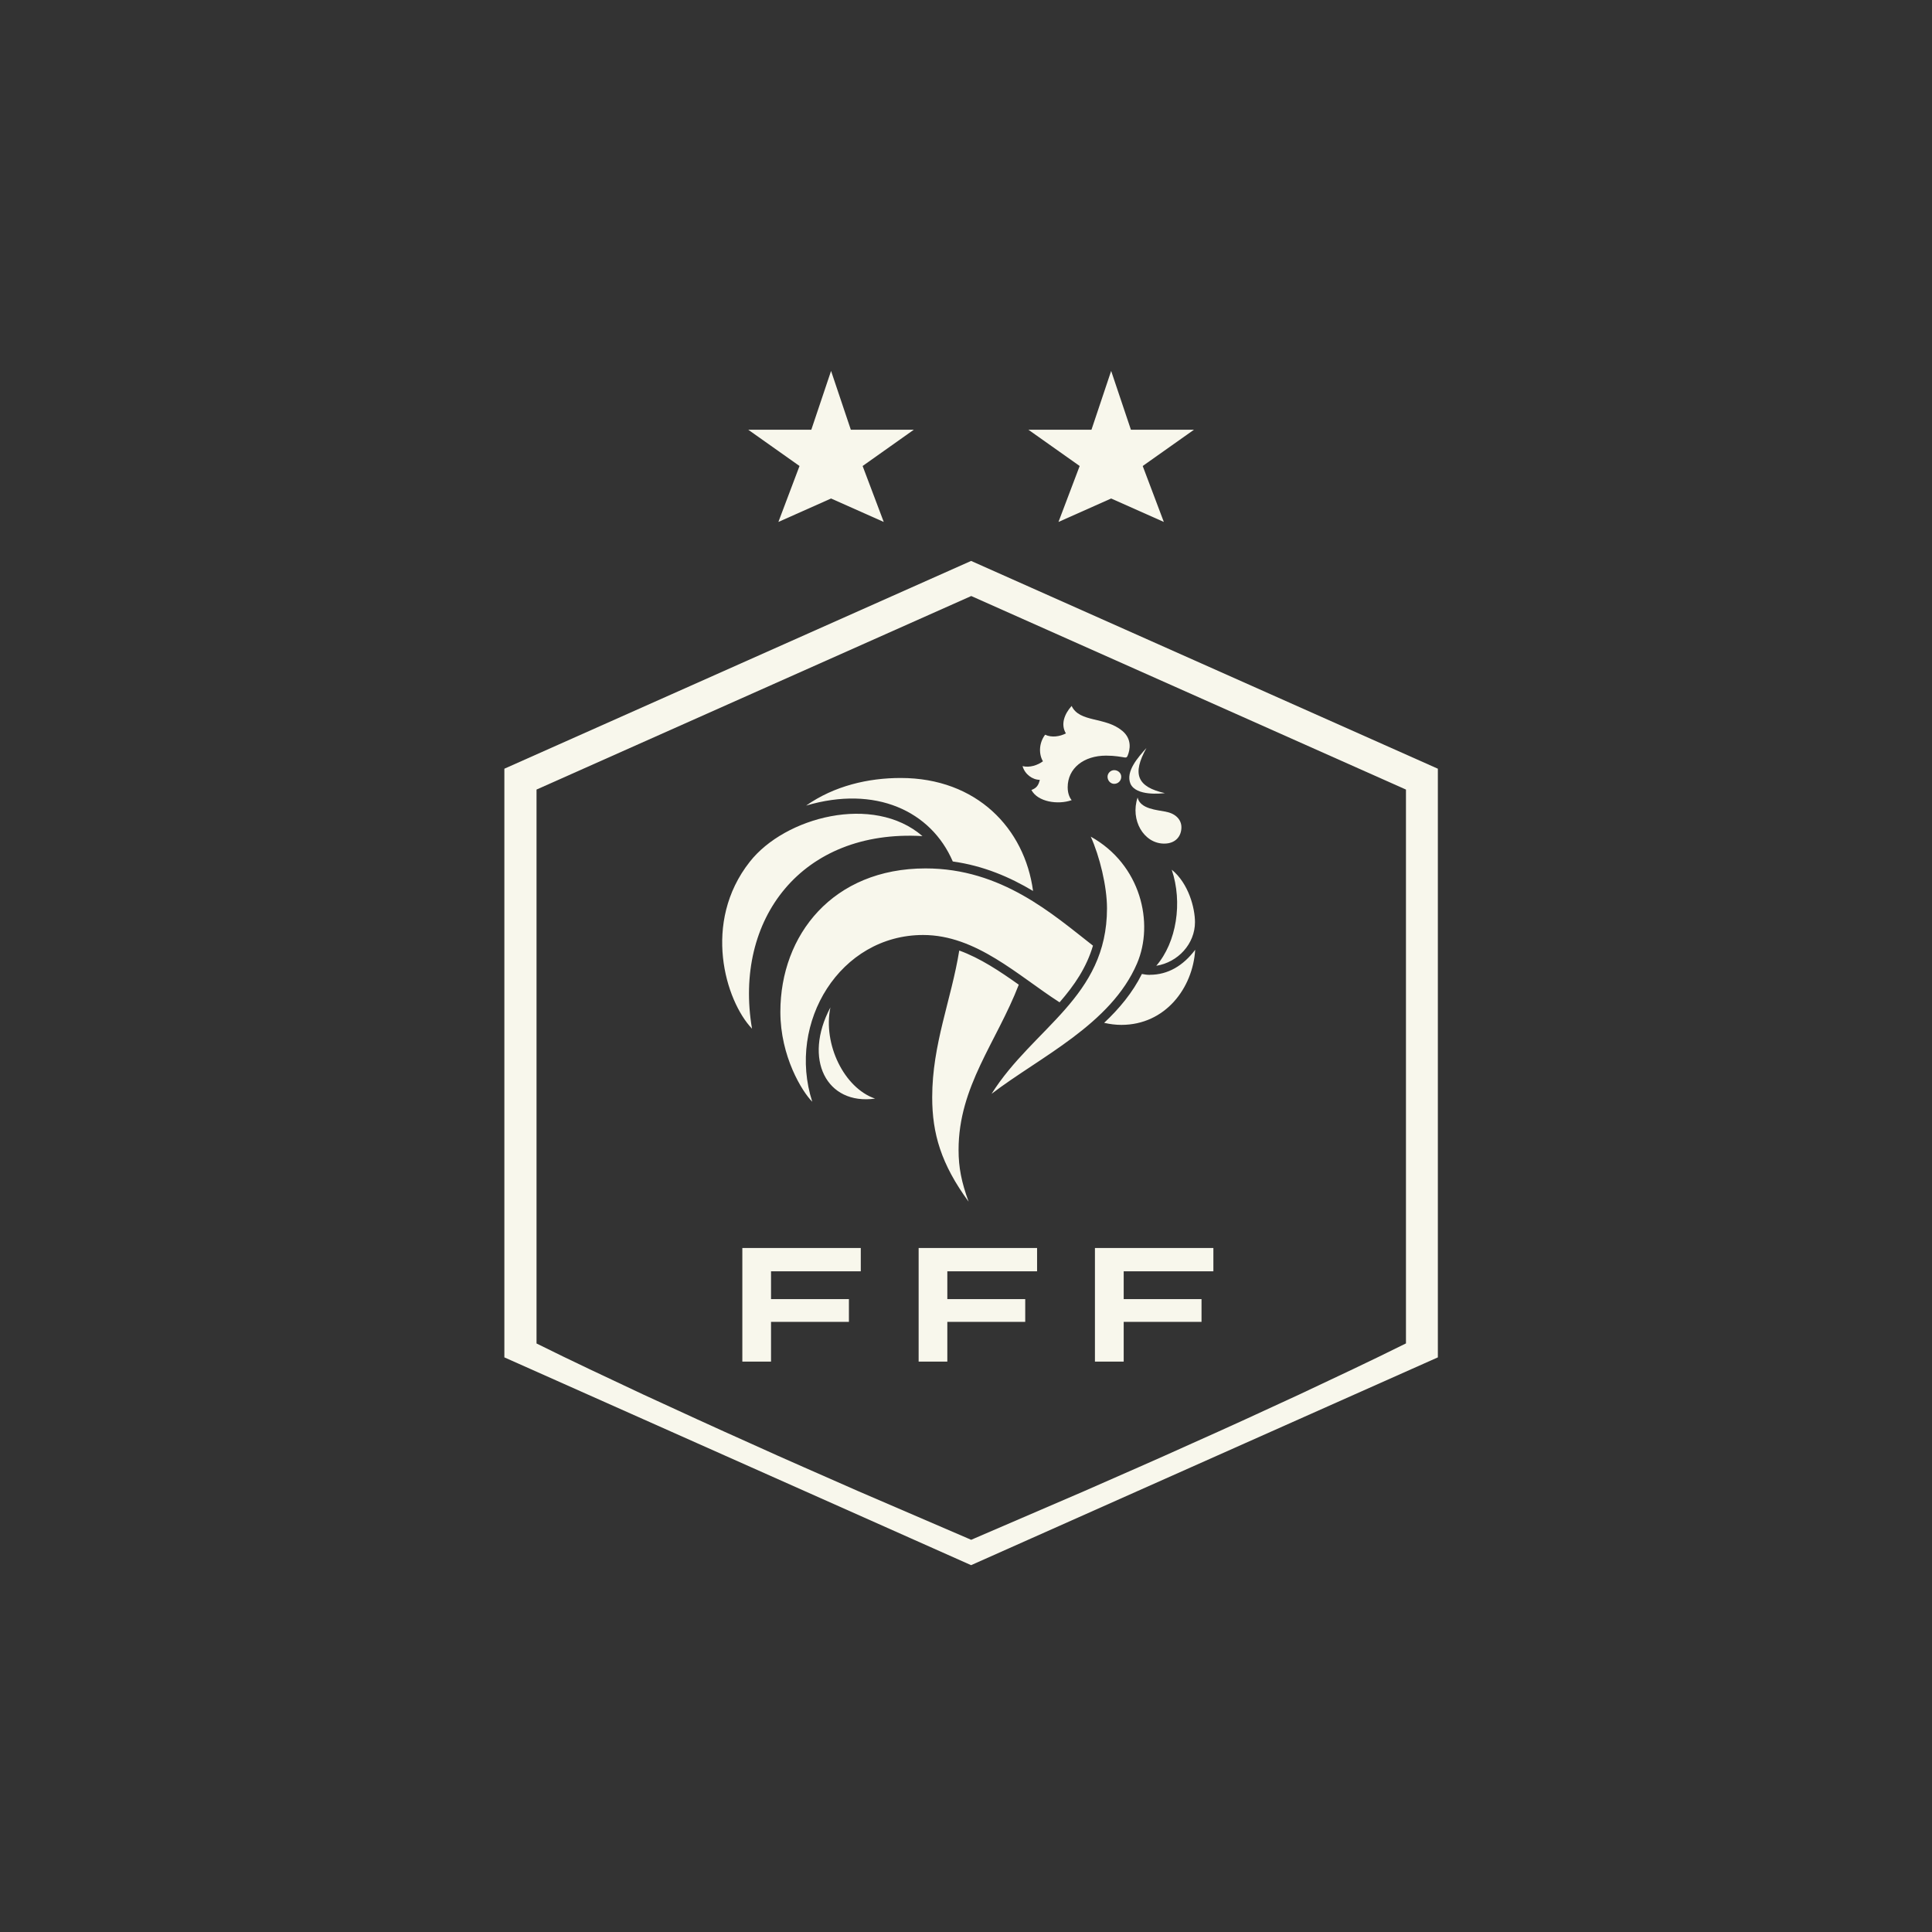 <?xml version="1.0" encoding="UTF-8"?>
<svg id="Calque_1" xmlns="http://www.w3.org/2000/svg" version="1.1" viewBox="0 0 283.5 283.5">
  <rect x="0" y="0" width="283.5" height="283.5" fill="#333333" stroke="none"/>
  <!-- Generator: Adobe Illustrator 29.4.0, SVG Export Plug-In . SVG Version: 2.1.0 Build 152)  -->
  <defs>
    <style>
      .st0 {
        fill: #f8f7ec;
      }
    </style>
  </defs>
  <path class="st0" d="M-337.3,178.31c-2.9,0-4.3-2.2-3.5-4.8,1.5-5.3,11.1-13.2,17.7-13.2s4.4,4.3,1.6,7.9l-1.5,1.8c-5.6,5.5-10.7,8.4-14.2,8.4h-.1v-.1ZM-313.9,142.41c-8.4,0-17.6,5.2-23.3,10l.4.7c9-6.3,21.4-10.3,24.8-4.3,1.8,3.2-1.3,9.8-5.6,15,1-2.3.3-6.7-5.7-6.7-10,0-29.8,13.3-29.8,26.9s3.7,9,10,9c16.7,0,39.4-27.4,39.4-41.1s-2.7-9.6-10.2-9.6h0v.1ZM-292.4,178.31c-1,0-1.8-.3-2.3-1s-.7-1.5-.4-2.5c.5-2.1,2.7-3.6,5.1-3.6h5.4l-1.9,7.1h-5.9ZM-277,156.81c-1.5-1.9-4.1-2.7-5.8-2.7h-9.8l-1.6,6.2h10.1s.9.2,1.3.8c.3.5.4,1.3.1,2.3l-.4,1.6h-5.8c-4.9,0-12,3.6-13.5,9.3-.8,2.9,0,5.4,1.4,7.3,1.5,1.9,4.3,2.9,7.4,2.9h12.2l3.2-12,2.3-8.8c.9-3.4,0-5.6-1.1-6.9h.1-.1ZM-210,154.11c-2.6,0-5.1.8-7,2.3-2,1.5-3.1,3.3-3.7,5.7-1.4,5.4,2.7,7.9,6.2,9.8,2.4,1.3,4.5,2.4,4.1,4.2-.3,1.2-.9,2.3-3.8,2.3h-9.1l-1.6,6.2h10.1c2.7,0,5.2-.5,7.3-2.1,2-1.5,3.2-3.7,3.8-6.4.7-2.5.2-4.9-1.4-6.7-1.3-1.5-3.3-2.5-4.9-3.4-2.2-1.2-4.3-2.3-3.8-3.6.2-.8,1-2,2.7-2h8.9l1.6-6.2h-9.1l-.3-.1ZM-262.8,154.11c-2.6,0-5.1.8-7,2.3-2,1.5-3.1,3.3-3.7,5.7-1.4,5.4,2.7,7.9,6.2,9.8,2.4,1.3,4.5,2.4,4.1,4.2-.3,1.2-.9,2.3-3.8,2.3h-9.1l-1.6,6.2h10.1c2.7,0,5.2-.5,7.3-2.1,2-1.5,3.2-3.7,3.8-6.4.7-2.5.2-4.9-1.4-6.7-1.3-1.5-3.3-2.5-4.9-3.4-2.2-1.2-4.3-2.3-3.8-3.6.2-.8,1-2,2.7-2h8.9l1.6-6.2h-9.1l-.3-.1ZM-249.1,154.11l-7.9,30.3h6.7l7.9-30.3h-6.7ZM-224.6,154.11c-11.8,0-17.9,7.9-19.9,15.2-2.3,8.7,2.3,15.2,10.7,15.2h5.6l1.6-6.2h-5.6c-3.2,0-7.5-2.5-5.7-9,1.4-5.2,6.5-9,12-9h3.6l1.6-6.2h-4,.1ZM-201.5,183.11h.5v-1.3h1.1c.2.1.3.3.3.8v.2h0c0,.1.5.1.5.1h0v-.7c0-.2,0-.3-.2-.5-.1-.2-.3-.3-.5-.3.2,0,.3,0,.4-.1.2-.1.3-.3.3-.7s-.2-.7-.5-.9c-.2,0-.5-.1-.9-.1h-1.2v3.3M-199.8,181.41h-1.1v-1.2h.5c.3,0,.5,0,.7.1.1,0,.2.2.2.4s-.1.4-.3.5h0v.2ZM-198.1,179.31c-.5-.5-1.3-.9-2.2-.9s-1.5.3-2.1.9-.9,1.3-.9,2.1.3,1.5.9,2.2c.5.5,1.3.9,2.2.9s1.5-.3,2.2-.9.9-1.3.9-2.2-.3-1.5-.9-2.1h-.1,0ZM-198.4,179.61c.5.5.8,1.1.8,1.9s-.2,1.3-.8,1.9-1.1.8-1.9.8-1.3-.2-1.9-.8c-.5-.4-.8-1.2-.8-1.9s.2-1.3.8-1.9c.4-.5,1.1-.8,1.9-.8s1.3.2,1.9.8h0Z"/>
  <g>
    <g>
      <path class="st0" d="M164.66,107.23c-2.47-2.08-6.24-1.17-7.41-3.64-1.1,1.23-1.62,2.73-.84,4.03-.91.46-2.08.65-3.05.19-.97,1.3-.91,2.92-.32,3.9-.78.58-1.95.97-2.99.71.32,1.17,1.43,2.01,2.53,2.01-.19.84-.52,1.23-1.23,1.49.91,1.75,3.9,2.21,5.91,1.49-.19-.19-.59-.84-.59-1.88,0-2.8,2.36-4.65,5.63-4.65,1.34,0,2.2.19,2.68.26.2.03.36.06.49-.26.35-.85.68-2.43-.82-3.67ZM171.09,119.11c-1.3-.26-3.77-.39-4.16-2.08-1.11,3.31.91,6.76,3.9,6.76,1.69,0,2.53-1.1,2.53-2.4,0-1.1-.84-2.01-2.27-2.27Z"/>
      <path class="st0" d="M135.36,122.69c-7.21-6.24-20.2-2.79-25.34,3.77-7.02,8.9-3.57,20.4.33,24.49-2.73-16.05,7.28-29.3,25.01-28.26ZM163.49,115.02c.58,0,1.04-.45,1.04-1.04,0-.52-.45-.97-1.04-.97-.52,0-.97.45-.97.97,0,.58.45,1.04.97,1.04ZM168.73,143.05c-.39,0-.78-.05-1.17-.13-1.36,2.73-3.31,5.08-5.54,7.17.83.19,1.68.3,2.53.3,6.44,0,10.49-5.4,10.83-11.02-1.75,2.33-3.99,3.67-6.65,3.67ZM170.96,116.39c-4.09-.91-4.87-2.79-2.73-6.63-1.17,1.3-3.12,3.44-2.34,5.26.84,1.82,4.48,1.43,5.07,1.36ZM169.66,141.72c3.22-.51,5.69-3.24,5.69-6.4,0-2.06-.93-5.69-3.41-7.7,1.62,4.81.71,10.65-2.27,14.1ZM139.8,126.41c4.53.63,8.39,2.3,11.79,4.33-1.23-9.17-8.27-16.58-19.42-16.58-4.77,0-9.74,1.15-13.88,4.05,10.18-3.01,18.33.79,21.52,8.2ZM160.05,122.75c1.32,2.91,2.39,7.33,2.39,10.53,0,13.07-10.79,17.47-16.94,27.23,7.08-5.42,17.52-10.18,21.35-19.14,2.53-5.91.57-14.52-6.81-18.61ZM149.49,144.49c-2.79-1.98-5.66-3.9-8.73-5.01-1.17,7.24-3.97,13.74-3.97,21.53,0,5.33,1.3,9.8,5.34,15.32-1.04-2.87-1.47-4.99-1.47-7.6,0-9.33,5.58-15.81,8.84-24.25ZM160.39,138.77c-5.92-4.62-13.41-11.34-24.57-11.34-13.58,0-21.31,9.74-21.31,21.05,0,6.56,3.2,11.71,4.68,13.19-3.76-11.67,4.1-24.47,16.27-24.47,7.79,0,13.92,5.97,20.02,9.88,2.17-2.49,3.95-5.09,4.9-8.31ZM121.85,147.83c-4.03,7.6-.58,14.36,6.56,13.38-4.55-1.56-7.67-7.99-6.56-13.38Z"/>
    </g>
    <g>
      <path class="st0" d="M206.29,197.14h0"/>
      <path class="st0" d="M206.29,197.14h0"/>
      <path class="st0" d="M74.01,112.8v86.38l68.49,30.49,68.49-30.49v-86.38l-68.49-30.49-68.49,30.49ZM206.29,197.14h0c-5.18,2.58-10.41,5.03-15.64,7.49-5.24,2.43-10.49,4.84-15.77,7.19-5.26,2.39-10.56,4.68-15.84,7.01l-15.91,6.85-.62.27-.62-.27-15.91-6.85c-5.28-2.34-10.58-4.62-15.84-7.02-5.27-2.35-10.52-4.77-15.77-7.19-5.23-2.46-10.46-4.9-15.64-7.48,1.23.44,2.45.88,3.68,1.33-1.22-.45-2.45-.89-3.68-1.33h0v-81.28l63.79-28.4,63.79,28.4v81.28Z"/>
      <polygon class="st0" points="134.8 199.8 139.01 199.8 139.01 193.97 150.44 193.97 150.44 190.63 139.01 190.63 139.01 186.55 152.18 186.55 152.18 183.13 134.8 183.13 134.8 199.8"/>
      <polygon class="st0" points="164.89 193.97 176.31 193.97 176.31 190.63 164.89 190.63 164.89 186.55 178.05 186.55 178.05 183.13 160.67 183.13 160.67 199.8 164.89 199.8 164.89 193.97"/>
      <polygon class="st0" points="108.93 199.8 113.14 199.8 113.14 193.97 124.57 193.97 124.57 190.63 113.14 190.63 113.14 186.55 126.31 186.55 126.31 183.13 108.93 183.13 108.93 199.8"/>
      <polygon class="st0" points="114.22 76.59 121.95 73.15 129.68 76.59 126.58 68.38 134.09 63.06 124.85 63.06 121.95 54.43 119.05 63.06 109.8 63.06 117.32 68.38 114.22 76.59"/>
      <polygon class="st0" points="155.32 76.59 163.05 73.15 170.78 76.59 167.68 68.38 175.2 63.06 165.95 63.06 163.05 54.43 160.16 63.06 150.91 63.06 158.43 68.38 155.32 76.59"/>
    </g>
  </g>
</svg>